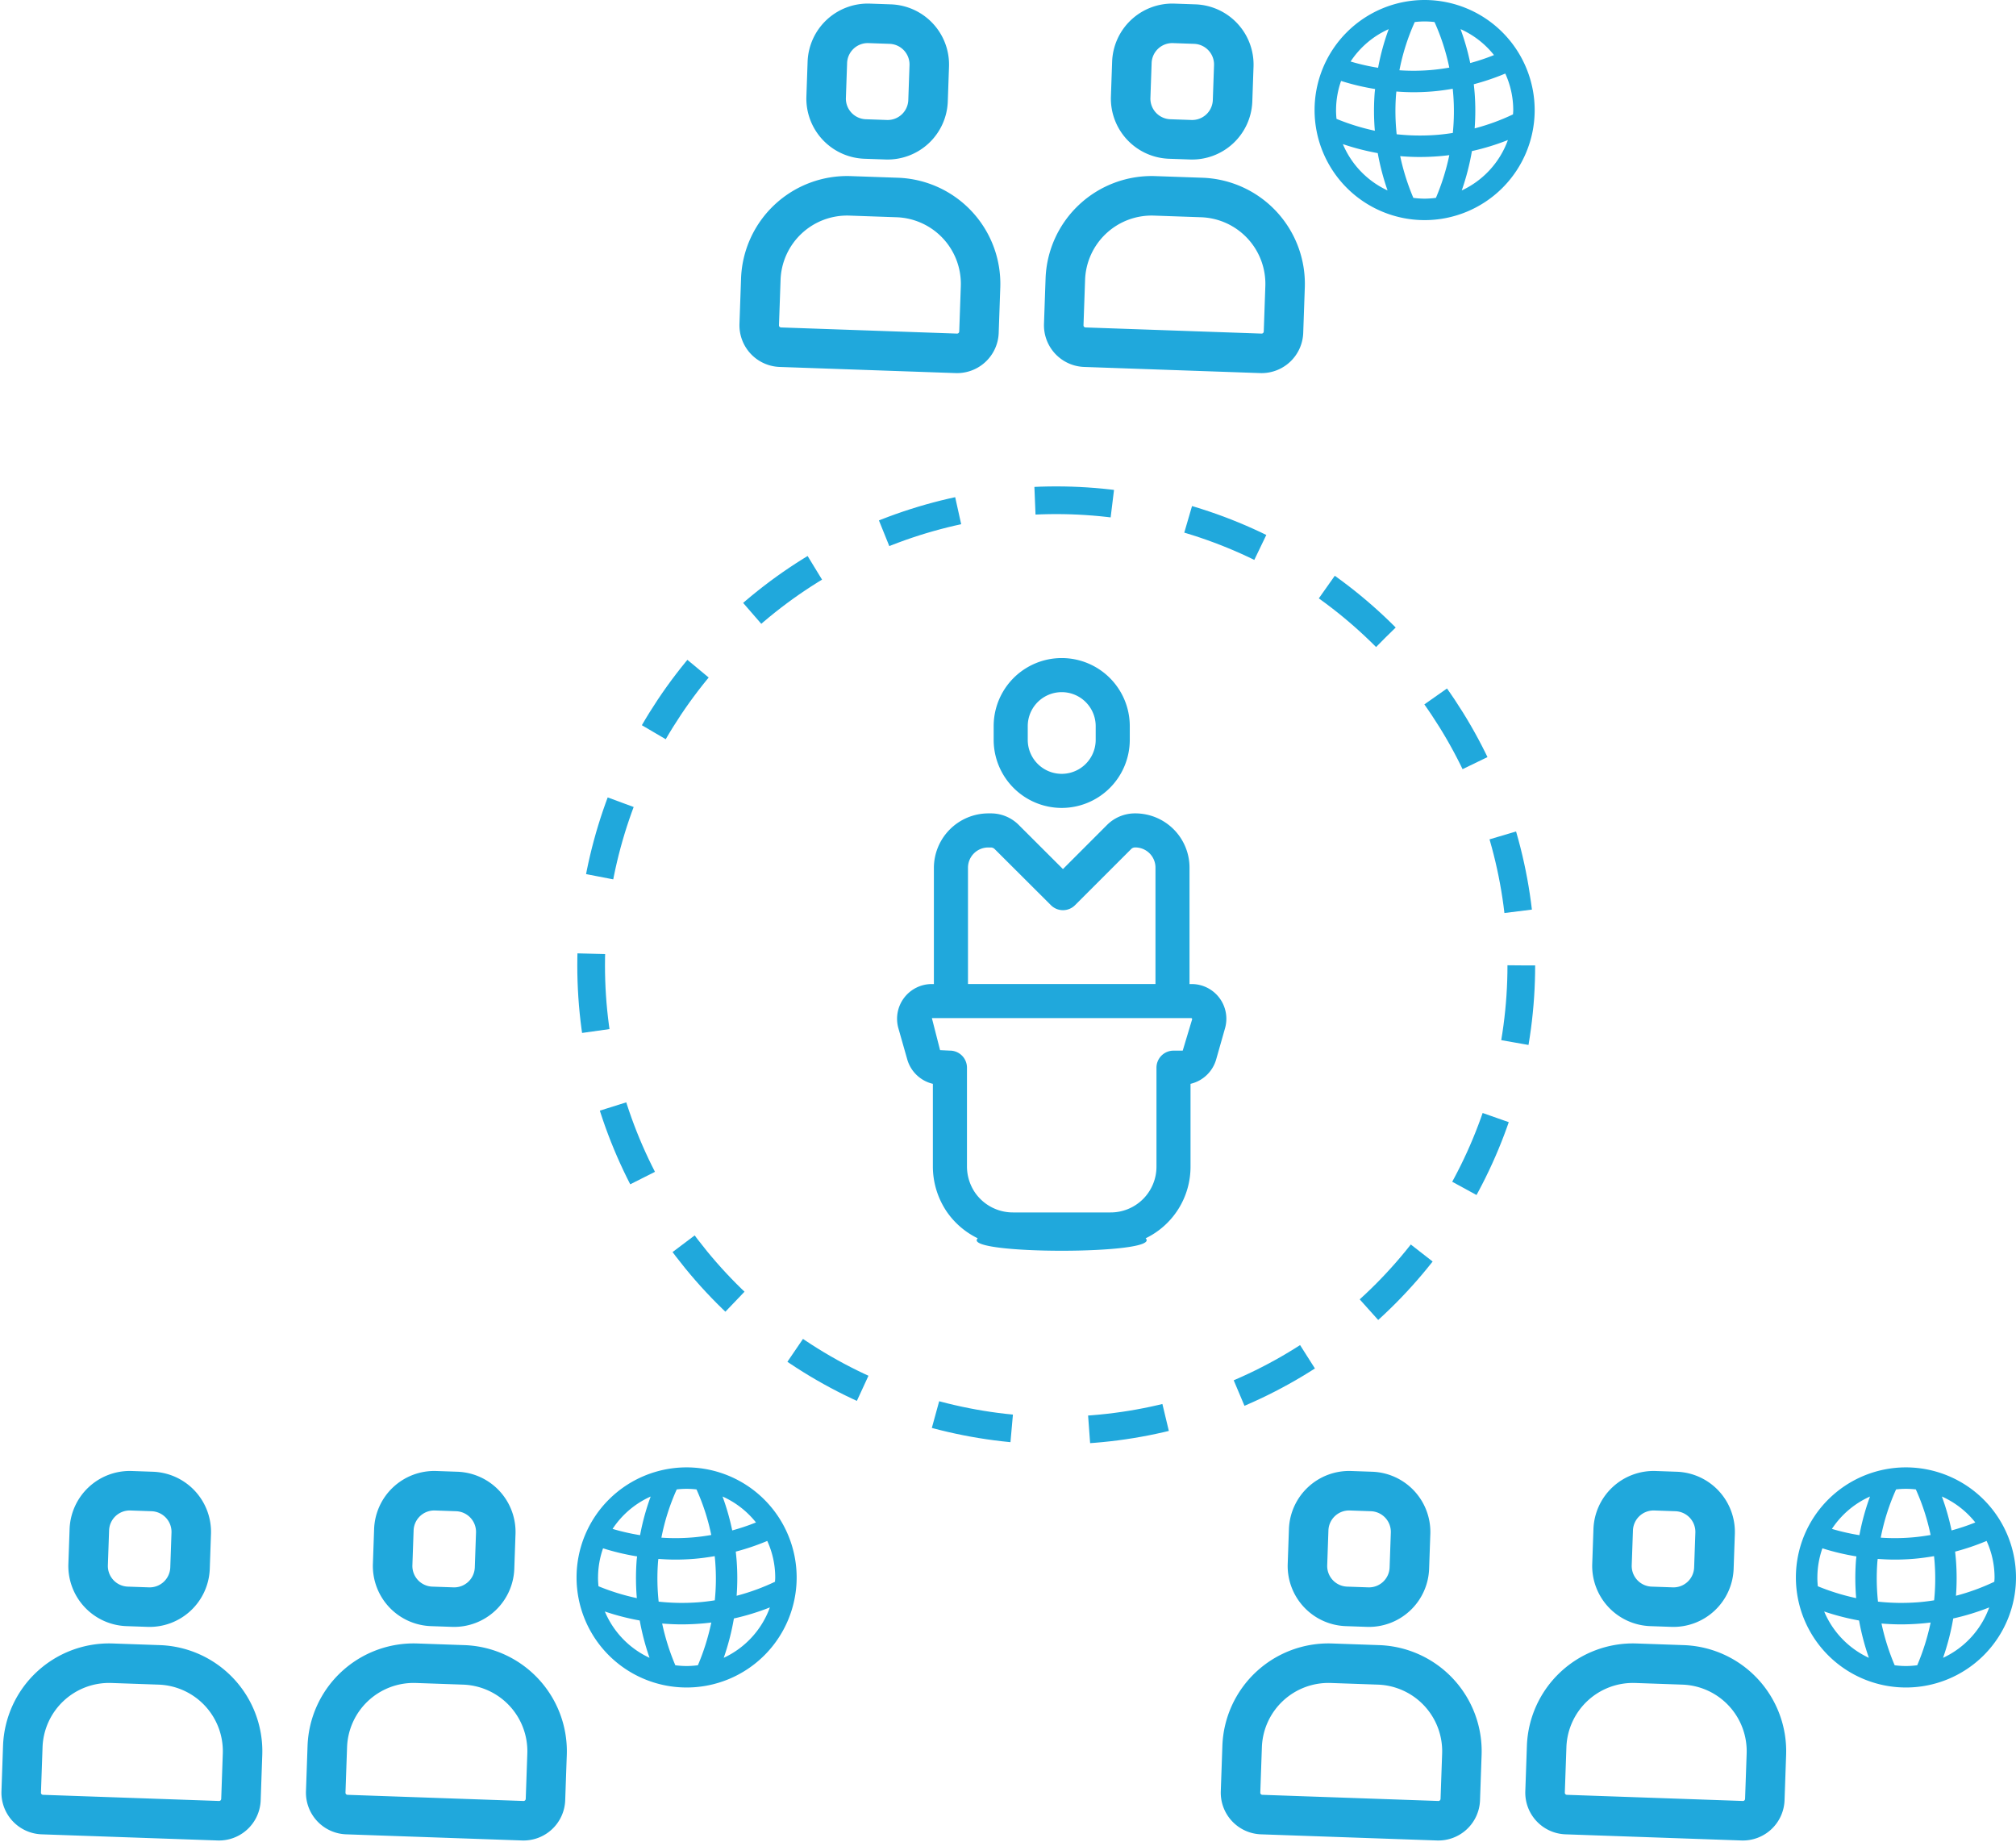 <svg xmlns="http://www.w3.org/2000/svg" width="364.114" height="332.641" viewBox="0 0 364.114 332.641"><defs><style>.a,.c,.e{fill:none;}.a,.c{stroke:#20a8dc;}.a{stroke-width:6px;stroke-dasharray:10 5;}.b{fill:#20a8dc;}.c{stroke-width:5px;stroke-dasharray:14 14;}.d{stroke:none;}</style></defs><g transform="translate(0 -0.097)"><path class="a" d="M37,0" transform="translate(30.579 166.44)"/><g transform="translate(0 265)"><g transform="translate(2.308 0) rotate(2)"><path class="b" d="M10.866,28.033h3.819A10.88,10.88,0,0,0,25.554,17.167v-6.3A10.882,10.882,0,0,0,14.685,0H10.866A10.88,10.88,0,0,0,0,10.869v6.3A10.879,10.879,0,0,0,10.866,28.033ZM7.138,10.866a3.733,3.733,0,0,1,3.728-3.731h3.819a3.734,3.734,0,0,1,3.731,3.731v6.3a3.733,3.733,0,0,1-3.731,3.728H10.866a3.733,3.733,0,0,1-3.728-3.728v-6.3Z" transform="translate(10.647)"/><path class="b" d="M27.7,0H19.156A19.177,19.177,0,0,0,0,19.153v8.221a7.528,7.528,0,0,0,7.519,7.519H39.33a7.528,7.528,0,0,0,7.519-7.519V19.153A19.173,19.173,0,0,0,27.7,0ZM39.713,27.374a.382.382,0,0,1-.381.381H7.521a.382.382,0,0,1-.381-.381V19.153A12.031,12.031,0,0,1,19.158,7.138H27.7A12.031,12.031,0,0,1,39.716,19.153v8.221Z" transform="translate(0 31.25)"/></g><g transform="translate(57.308 0) rotate(2)"><path class="b" d="M10.866,28.033h3.819A10.88,10.88,0,0,0,25.554,17.167v-6.3A10.882,10.882,0,0,0,14.685,0H10.866A10.88,10.88,0,0,0,0,10.869v6.3A10.879,10.879,0,0,0,10.866,28.033ZM7.138,10.866a3.733,3.733,0,0,1,3.728-3.731h3.819a3.734,3.734,0,0,1,3.731,3.731v6.3a3.733,3.733,0,0,1-3.731,3.728H10.866a3.733,3.733,0,0,1-3.728-3.728v-6.3Z" transform="translate(10.647)"/><path class="b" d="M27.7,0H19.156A19.177,19.177,0,0,0,0,19.153v8.221a7.528,7.528,0,0,0,7.519,7.519H39.33a7.528,7.528,0,0,0,7.519-7.519V19.153A19.173,19.173,0,0,0,27.7,0ZM39.713,27.374a.382.382,0,0,1-.381.381H7.521a.382.382,0,0,1-.381-.381V19.153A12.031,12.031,0,0,1,19.158,7.138H27.7A12.031,12.031,0,0,1,39.716,19.153v8.221Z" transform="translate(0 31.25)"/></g><g transform="translate(104.135 0.097)"><path class="b" d="M50.3,16.607A19.876,19.876,0,1,0,70.172,36.483,19.9,19.9,0,0,0,50.3,16.607Zm-16,19.876a15.875,15.875,0,0,1,.906-5.258,43.016,43.016,0,0,0,6.143,1.458c-.023.253-.061.5-.08.75a43.286,43.286,0,0,0,.036,6.786,40.563,40.563,0,0,1-6.924-2.143A15.835,15.835,0,0,1,34.295,36.483Zm10.946,4.37a39.484,39.484,0,0,1-.115-7.13c.014-.2.045-.39.062-.589,1.029.075,2.057.127,3.084.127,1.082,0,2.163-.043,3.233-.127,1.321-.1,2.6-.283,3.861-.495.036.345.07.7.1,1.089a38.933,38.933,0,0,1-.084,6.888c-1.016.159-2.005.284-2.976.356A39.046,39.046,0,0,1,45.241,40.853ZM59.33,33.42c-.046-.575-.1-1.1-.154-1.6a42.99,42.99,0,0,0,5.687-1.93A15.888,15.888,0,0,1,66.3,36.483c0,.263-.027.519-.04.779a39.25,39.25,0,0,1-6.93,2.532A42.688,42.688,0,0,0,59.33,33.42Zm3.494-6.866a39.081,39.081,0,0,1-4.29,1.438,43.227,43.227,0,0,0-1.748-6.124A16.092,16.092,0,0,1,62.824,26.555ZM52.082,20.587a39.384,39.384,0,0,1,2.668,8.229c-1.153.2-2.331.362-3.546.456a37.765,37.765,0,0,1-5.461.027,39.425,39.425,0,0,1,2.77-8.712,15.091,15.091,0,0,1,3.569,0ZM43.806,21.87a43.136,43.136,0,0,0-1.914,6.979,39.1,39.1,0,0,1-4.967-1.132A16.083,16.083,0,0,1,43.806,21.87ZM35.528,42.635a43.757,43.757,0,0,0,6.3,1.624A44.764,44.764,0,0,0,43.6,51,16.088,16.088,0,0,1,35.528,42.635Zm12.731,9.706a41.361,41.361,0,0,1-2.378-7.536c1.17.1,2.346.154,3.524.154q1.648,0,3.294-.127c.679-.049,1.362-.119,2.056-.207a41.431,41.431,0,0,1-2.419,7.714,16.066,16.066,0,0,1-2.038.145A15.852,15.852,0,0,1,48.258,52.341ZM57,51a44.266,44.266,0,0,0,1.837-7.108,43.191,43.191,0,0,0,6.5-1.995A16.07,16.07,0,0,1,57,51Z" transform="translate(-30.421 -16.607)"/></g></g><g transform="translate(220.227 265)"><g transform="translate(2.308 0) rotate(2)"><path class="b" d="M10.866,28.033h3.819A10.88,10.88,0,0,0,25.554,17.167v-6.3A10.882,10.882,0,0,0,14.685,0H10.866A10.88,10.88,0,0,0,0,10.869v6.3A10.879,10.879,0,0,0,10.866,28.033ZM7.138,10.866a3.733,3.733,0,0,1,3.728-3.731h3.819a3.734,3.734,0,0,1,3.731,3.731v6.3a3.733,3.733,0,0,1-3.731,3.728H10.866a3.733,3.733,0,0,1-3.728-3.728v-6.3Z" transform="translate(10.647)"/><path class="b" d="M27.7,0H19.156A19.177,19.177,0,0,0,0,19.153v8.221a7.528,7.528,0,0,0,7.519,7.519H39.33a7.528,7.528,0,0,0,7.519-7.519V19.153A19.173,19.173,0,0,0,27.7,0ZM39.713,27.374a.382.382,0,0,1-.381.381H7.521a.382.382,0,0,1-.381-.381V19.153A12.031,12.031,0,0,1,19.158,7.138H27.7A12.031,12.031,0,0,1,39.716,19.153v8.221Z" transform="translate(0 31.25)"/></g><g transform="translate(57.308 0) rotate(2)"><path class="b" d="M10.866,28.033h3.819A10.88,10.88,0,0,0,25.554,17.167v-6.3A10.882,10.882,0,0,0,14.685,0H10.866A10.88,10.88,0,0,0,0,10.869v6.3A10.879,10.879,0,0,0,10.866,28.033ZM7.138,10.866a3.733,3.733,0,0,1,3.728-3.731h3.819a3.734,3.734,0,0,1,3.731,3.731v6.3a3.733,3.733,0,0,1-3.731,3.728H10.866a3.733,3.733,0,0,1-3.728-3.728v-6.3Z" transform="translate(10.647)"/><path class="b" d="M27.7,0H19.156A19.177,19.177,0,0,0,0,19.153v8.221a7.528,7.528,0,0,0,7.519,7.519H39.33a7.528,7.528,0,0,0,7.519-7.519V19.153A19.173,19.173,0,0,0,27.7,0ZM39.713,27.374a.382.382,0,0,1-.381.381H7.521a.382.382,0,0,1-.381-.381V19.153A12.031,12.031,0,0,1,19.158,7.138H27.7A12.031,12.031,0,0,1,39.716,19.153v8.221Z" transform="translate(0 31.25)"/></g><g transform="translate(104.135 0.097)"><path class="b" d="M50.3,16.607A19.876,19.876,0,1,0,70.172,36.483,19.9,19.9,0,0,0,50.3,16.607Zm-16,19.876a15.875,15.875,0,0,1,.906-5.258,43.016,43.016,0,0,0,6.143,1.458c-.023.253-.061.5-.08.75a43.286,43.286,0,0,0,.036,6.786,40.563,40.563,0,0,1-6.924-2.143A15.835,15.835,0,0,1,34.295,36.483Zm10.946,4.37a39.484,39.484,0,0,1-.115-7.13c.014-.2.045-.39.062-.589,1.029.075,2.057.127,3.084.127,1.082,0,2.163-.043,3.233-.127,1.321-.1,2.6-.283,3.861-.495.036.345.07.7.1,1.089a38.933,38.933,0,0,1-.084,6.888c-1.016.159-2.005.284-2.976.356A39.046,39.046,0,0,1,45.241,40.853ZM59.33,33.42c-.046-.575-.1-1.1-.154-1.6a42.99,42.99,0,0,0,5.687-1.93A15.888,15.888,0,0,1,66.3,36.483c0,.263-.027.519-.04.779a39.25,39.25,0,0,1-6.93,2.532A42.688,42.688,0,0,0,59.33,33.42Zm3.494-6.866a39.081,39.081,0,0,1-4.29,1.438,43.227,43.227,0,0,0-1.748-6.124A16.092,16.092,0,0,1,62.824,26.555ZM52.082,20.587a39.384,39.384,0,0,1,2.668,8.229c-1.153.2-2.331.362-3.546.456a37.765,37.765,0,0,1-5.461.027,39.425,39.425,0,0,1,2.77-8.712,15.091,15.091,0,0,1,3.569,0ZM43.806,21.87a43.136,43.136,0,0,0-1.914,6.979,39.1,39.1,0,0,1-4.967-1.132A16.083,16.083,0,0,1,43.806,21.87ZM35.528,42.635a43.757,43.757,0,0,0,6.3,1.624A44.764,44.764,0,0,0,43.6,51,16.088,16.088,0,0,1,35.528,42.635Zm12.731,9.706a41.361,41.361,0,0,1-2.378-7.536c1.17.1,2.346.154,3.524.154q1.648,0,3.294-.127c.679-.049,1.362-.119,2.056-.207a41.431,41.431,0,0,1-2.419,7.714,16.066,16.066,0,0,1-2.038.145A15.852,15.852,0,0,1,48.258,52.341ZM57,51a44.266,44.266,0,0,0,1.837-7.108,43.191,43.191,0,0,0,6.5-1.995A16.07,16.07,0,0,1,57,51Z" transform="translate(-30.421 -16.607)"/></g></g><g transform="translate(133.295)"><g transform="translate(2.308 0) rotate(2)"><path class="b" d="M10.866,28.033h3.819A10.88,10.88,0,0,0,25.554,17.167v-6.3A10.882,10.882,0,0,0,14.685,0H10.866A10.88,10.88,0,0,0,0,10.869v6.3A10.879,10.879,0,0,0,10.866,28.033ZM7.138,10.866a3.733,3.733,0,0,1,3.728-3.731h3.819a3.734,3.734,0,0,1,3.731,3.731v6.3a3.733,3.733,0,0,1-3.731,3.728H10.866a3.733,3.733,0,0,1-3.728-3.728v-6.3Z" transform="translate(10.647)"/><path class="b" d="M27.7,0H19.156A19.177,19.177,0,0,0,0,19.153v8.221a7.528,7.528,0,0,0,7.519,7.519H39.33a7.528,7.528,0,0,0,7.519-7.519V19.153A19.173,19.173,0,0,0,27.7,0ZM39.713,27.374a.382.382,0,0,1-.381.381H7.521a.382.382,0,0,1-.381-.381V19.153A12.031,12.031,0,0,1,19.158,7.138H27.7A12.031,12.031,0,0,1,39.716,19.153v8.221Z" transform="translate(0 31.25)"/></g><g transform="translate(57.308 0) rotate(2)"><path class="b" d="M10.866,28.033h3.819A10.88,10.88,0,0,0,25.554,17.167v-6.3A10.882,10.882,0,0,0,14.685,0H10.866A10.88,10.88,0,0,0,0,10.869v6.3A10.879,10.879,0,0,0,10.866,28.033ZM7.138,10.866a3.733,3.733,0,0,1,3.728-3.731h3.819a3.734,3.734,0,0,1,3.731,3.731v6.3a3.733,3.733,0,0,1-3.731,3.728H10.866a3.733,3.733,0,0,1-3.728-3.728v-6.3Z" transform="translate(10.647)"/><path class="b" d="M27.7,0H19.156A19.177,19.177,0,0,0,0,19.153v8.221a7.528,7.528,0,0,0,7.519,7.519H39.33a7.528,7.528,0,0,0,7.519-7.519V19.153A19.173,19.173,0,0,0,27.7,0ZM39.713,27.374a.382.382,0,0,1-.381.381H7.521a.382.382,0,0,1-.381-.381V19.153A12.031,12.031,0,0,1,19.158,7.138H27.7A12.031,12.031,0,0,1,39.716,19.153v8.221Z" transform="translate(0 31.25)"/></g><g transform="translate(104.135 0.097)"><path class="b" d="M50.3,16.607A19.876,19.876,0,1,0,70.172,36.483,19.9,19.9,0,0,0,50.3,16.607Zm-16,19.876a15.875,15.875,0,0,1,.906-5.258,43.016,43.016,0,0,0,6.143,1.458c-.023.253-.061.5-.08.75a43.286,43.286,0,0,0,.036,6.786,40.563,40.563,0,0,1-6.924-2.143A15.835,15.835,0,0,1,34.295,36.483Zm10.946,4.37a39.484,39.484,0,0,1-.115-7.13c.014-.2.045-.39.062-.589,1.029.075,2.057.127,3.084.127,1.082,0,2.163-.043,3.233-.127,1.321-.1,2.6-.283,3.861-.495.036.345.07.7.1,1.089a38.933,38.933,0,0,1-.084,6.888c-1.016.159-2.005.284-2.976.356A39.046,39.046,0,0,1,45.241,40.853ZM59.33,33.42c-.046-.575-.1-1.1-.154-1.6a42.99,42.99,0,0,0,5.687-1.93A15.888,15.888,0,0,1,66.3,36.483c0,.263-.027.519-.04.779a39.25,39.25,0,0,1-6.93,2.532A42.688,42.688,0,0,0,59.33,33.42Zm3.494-6.866a39.081,39.081,0,0,1-4.29,1.438,43.227,43.227,0,0,0-1.748-6.124A16.092,16.092,0,0,1,62.824,26.555ZM52.082,20.587a39.384,39.384,0,0,1,2.668,8.229c-1.153.2-2.331.362-3.546.456a37.765,37.765,0,0,1-5.461.027,39.425,39.425,0,0,1,2.77-8.712,15.091,15.091,0,0,1,3.569,0ZM43.806,21.87a43.136,43.136,0,0,0-1.914,6.979,39.1,39.1,0,0,1-4.967-1.132A16.083,16.083,0,0,1,43.806,21.87ZM35.528,42.635a43.757,43.757,0,0,0,6.3,1.624A44.764,44.764,0,0,0,43.6,51,16.088,16.088,0,0,1,35.528,42.635Zm12.731,9.706a41.361,41.361,0,0,1-2.378-7.536c1.17.1,2.346.154,3.524.154q1.648,0,3.294-.127c.679-.049,1.362-.119,2.056-.207a41.431,41.431,0,0,1-2.419,7.714,16.066,16.066,0,0,1-2.038.145A15.852,15.852,0,0,1,48.258,52.341ZM57,51a44.266,44.266,0,0,0,1.837-7.108,43.191,43.191,0,0,0,6.5-1.995A16.07,16.07,0,0,1,57,51Z" transform="translate(-30.421 -16.607)"/></g></g><g transform="translate(104.267 87.94)"><g class="c"><circle class="d" cx="86.5" cy="86.5" r="86.5"/><circle class="e" cx="86.5" cy="86.5" r="84"/></g><path class="b" d="M75.142,58.388l1.594-5.606A6.27,6.27,0,0,0,70.7,44.763h-.369V23.792a9.8,9.8,0,0,0-9.85-9.85,7.13,7.13,0,0,0-5.07,2.112L47.471,24,39.54,16.082a7.084,7.084,0,0,0-5.118-2.14h-.41a9.861,9.861,0,0,0-9.85,9.85V44.763h-.369a6.273,6.273,0,0,0-6.039,8l1.6,5.62a6.307,6.307,0,0,0,4.623,4.4V77.7a14.609,14.609,0,0,0,2.481,8.132,14.45,14.45,0,0,0,5.622,4.847c-3.1,3,33.429,3,30.326,0A14.333,14.333,0,0,0,70.513,77.7V62.784A6.312,6.312,0,0,0,75.142,58.388ZM30.32,23.79A3.655,3.655,0,0,1,34.014,20.1h.41a1,1,0,0,1,.739.31L45.3,30.522a3.078,3.078,0,0,0,4.352,0L59.8,20.375a.964.964,0,0,1,.689-.281,3.644,3.644,0,0,1,3.694,3.694V44.759H30.32Zm38.783,33H67.441a3.079,3.079,0,0,0-3.078,3.078V77.7a8.267,8.267,0,0,1-8.309,8.309H38.446a8.314,8.314,0,0,1-6.88-3.62,8.433,8.433,0,0,1-1.43-4.691V59.864a3.078,3.078,0,0,0-3.078-3.078L25.279,56.7,23.8,50.917H70.7l.119.164Z" transform="translate(40.243 45.107)"/><path class="b" d="M38.3,27.337A12.305,12.305,0,0,0,50.593,15.045V12.564a12.291,12.291,0,0,0-24.583,0v2.481A12.305,12.305,0,0,0,38.3,27.337ZM32.166,12.564a6.135,6.135,0,1,1,12.271,0v2.481a6.135,6.135,0,1,1-12.271,0Z" transform="translate(49.191 30.727)"/></g></g></svg>